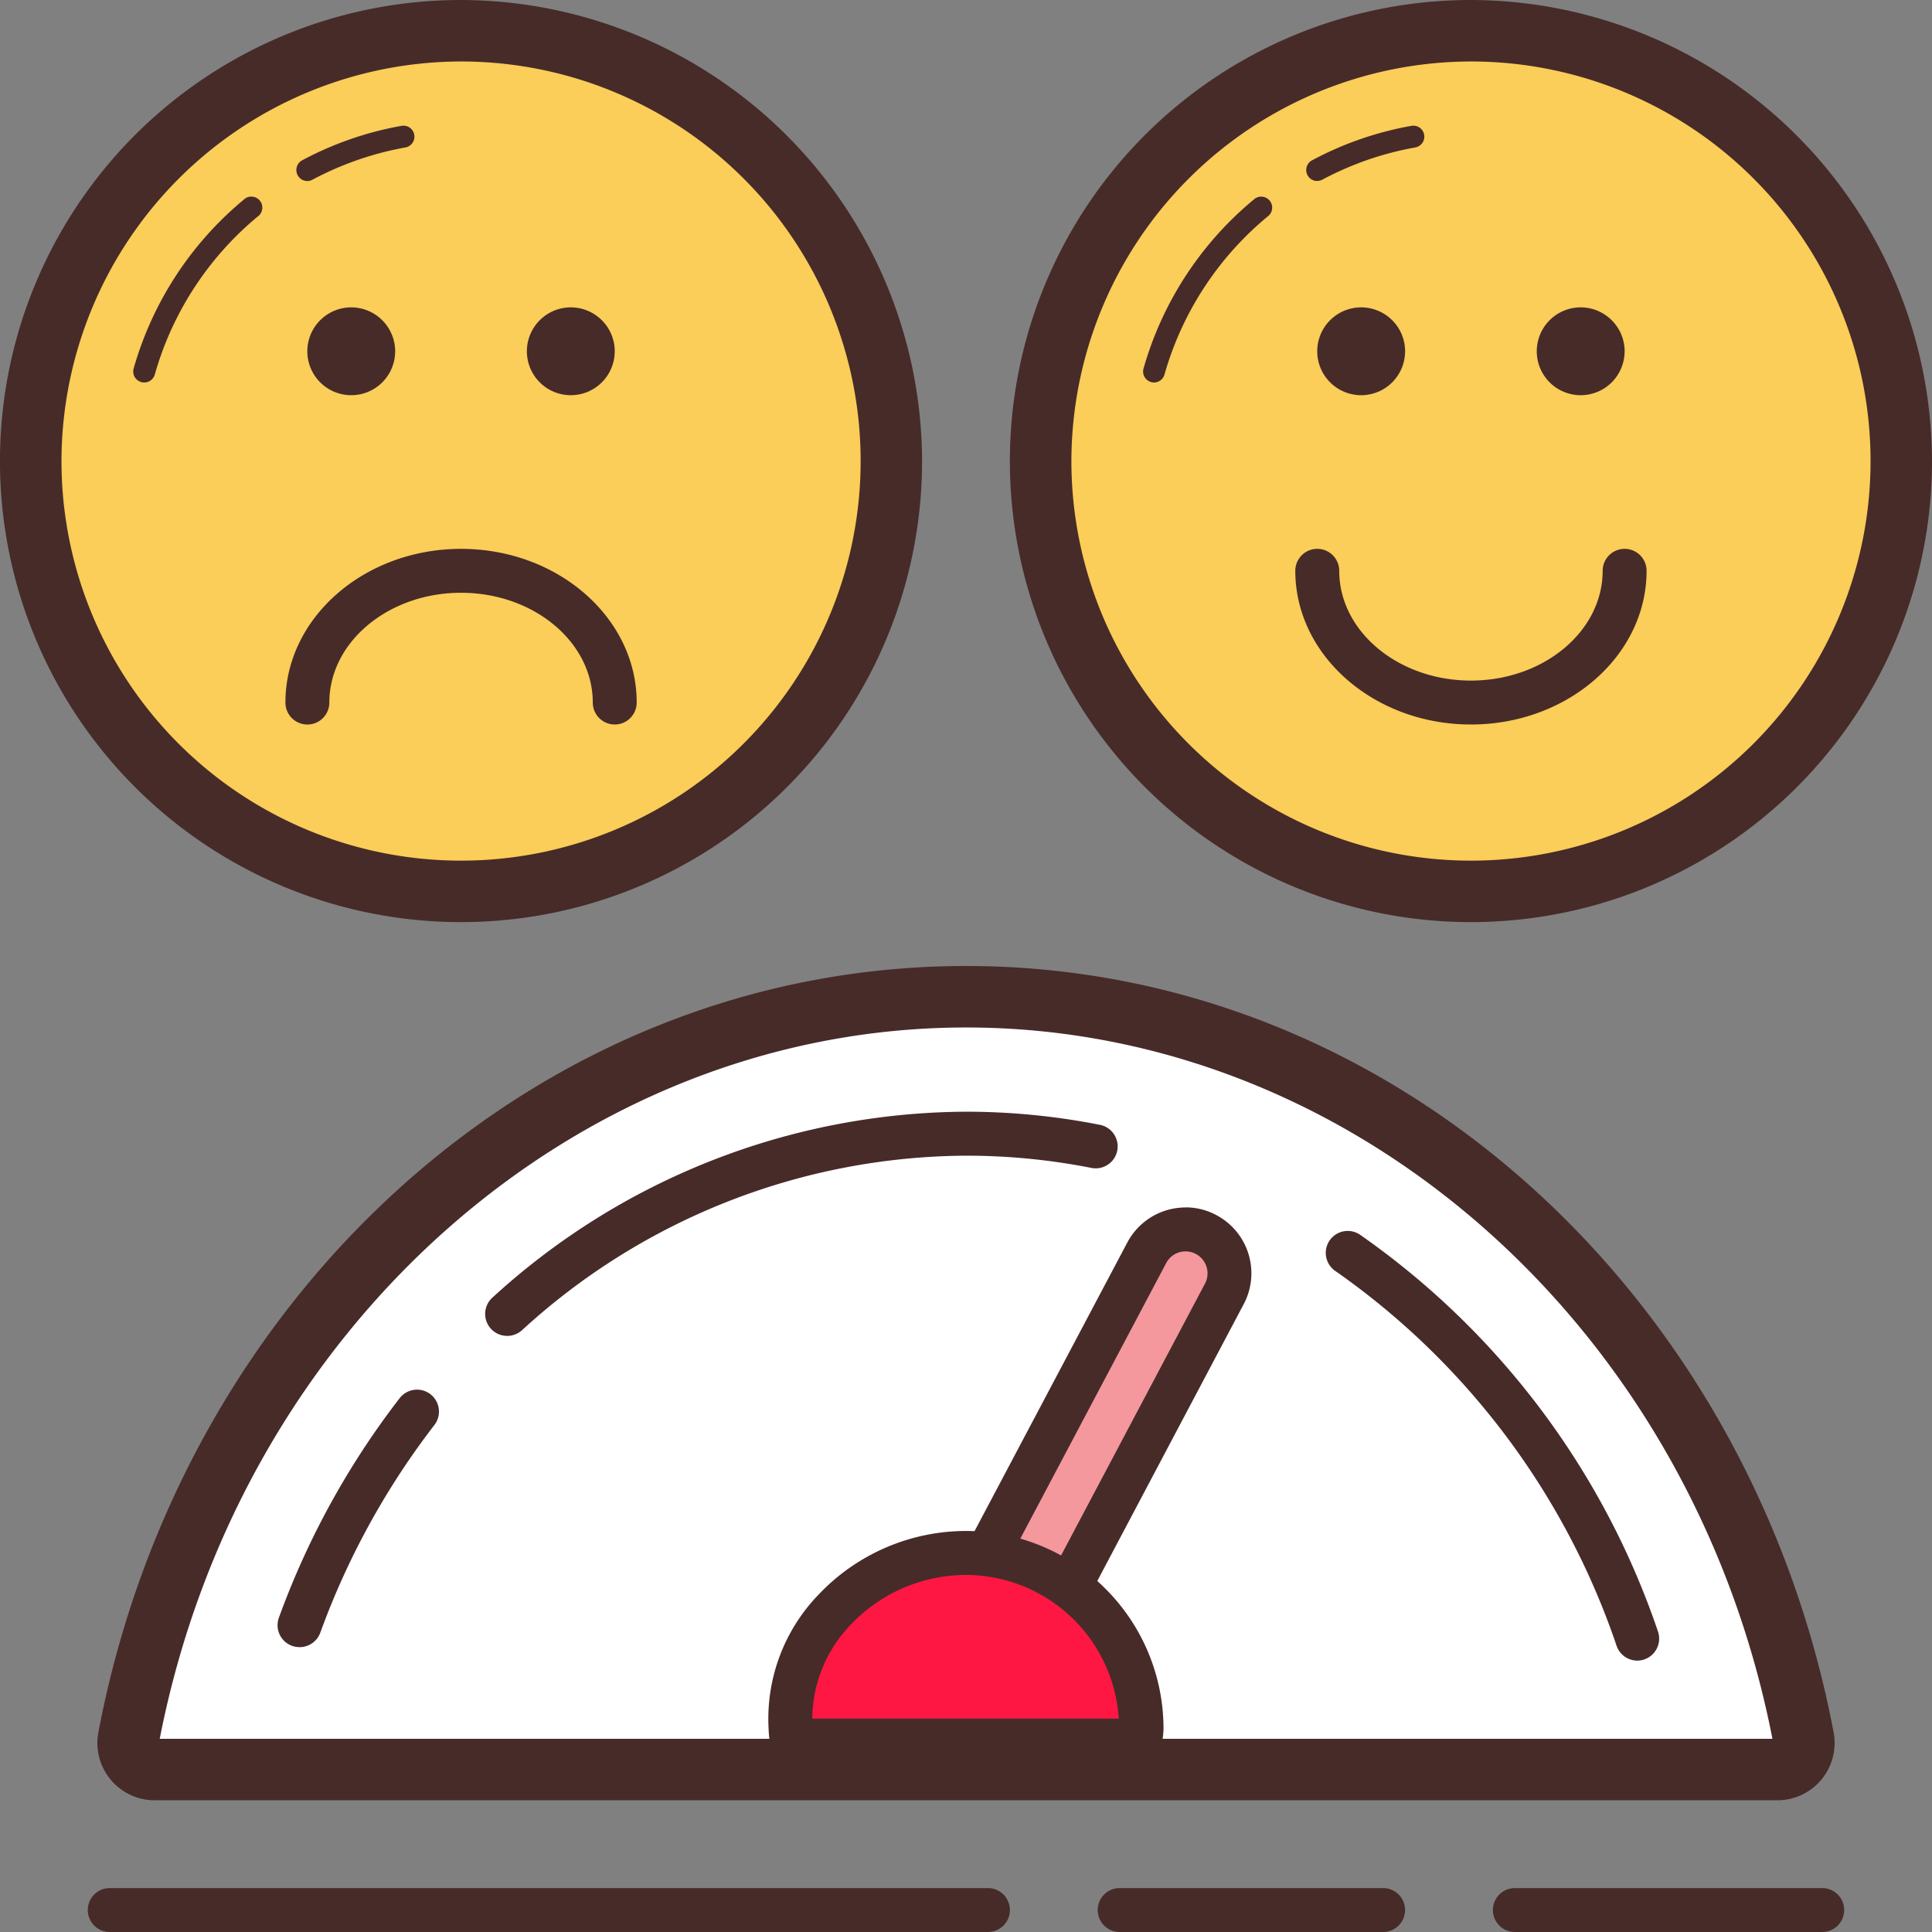<svg xmlns="http://www.w3.org/2000/svg" xmlns:xlink="http://www.w3.org/1999/xlink" width="56" height="56" viewBox="0 0 56 56"><rect x="0" y="0" width="56" height="56" fill="#808080" stroke="none"/><defs><clipPath id="a"><rect width="56" height="56" fill="none"></rect></clipPath></defs><g clip-path="url(#a)"><path d="M11.669.5A3.827,3.827,0,0,0,8.012,3.277a.318.318,0,0,0,.219.393.362.362,0,0,0,.088.011.318.318,0,0,0,.305-.232,3.188,3.188,0,0,1,3.046-2.314,3.255,3.255,0,0,1,.435.037.263.263,0,0,0,.045,0A.318.318,0,0,0,12.19.543,3.9,3.9,0,0,0,11.669.5" transform="translate(2.182 0.136)" fill="#472b29"></path><path d="M36.173.7A12.473,12.473,0,1,1,23.7,13.173,12.473,12.473,0,0,1,36.173.7" transform="translate(6.464 0.191)" fill="#fbcd59"></path><path d="M36.364,1.782A11.582,11.582,0,1,1,24.782,13.364,11.6,11.6,0,0,1,36.364,1.782m0-1.782A13.364,13.364,0,1,0,49.727,13.364,13.4,13.4,0,0,0,36.364,0" transform="translate(6.273)" fill="#472b29"></path><path d="M13.173.7A12.473,12.473,0,1,1,.7,13.173,12.473,12.473,0,0,1,13.173.7" transform="translate(0.191 0.191)" fill="#fbcd59"></path><path d="M13.364,1.782A11.582,11.582,0,1,1,1.782,13.364,11.6,11.6,0,0,1,13.364,1.782m0-1.782A13.364,13.364,0,1,0,26.727,13.364,13.4,13.4,0,0,0,13.364,0" fill="#472b29"></path><path d="M7.067,4.466a.319.319,0,0,1-.15-.6,9.694,9.694,0,0,1,2.885-1,.318.318,0,0,1,.112.626A9.2,9.2,0,0,0,8.5,3.864a9.368,9.368,0,0,0-1.284.563.317.317,0,0,1-.151.039" transform="translate(1.841 0.781)" fill="#472b29"></path><path d="M3.352,9.87a.3.3,0,0,1-.087-.013.317.317,0,0,1-.219-.393A9.855,9.855,0,0,1,6.281,4.534a.319.319,0,0,1,.4.493A9.21,9.21,0,0,0,3.659,9.638a.319.319,0,0,1-.307.232" transform="translate(0.828 1.217)" fill="#472b29"></path><path d="M30.067,4.466a.319.319,0,0,1-.15-.6,9.694,9.694,0,0,1,2.885-1,.318.318,0,0,1,.112.626,9.2,9.2,0,0,0-1.411.369,9.369,9.369,0,0,0-1.284.563.317.317,0,0,1-.151.039" transform="translate(8.113 0.781)" fill="#472b29"></path><path d="M26.352,9.87a.3.3,0,0,1-.087-.013.317.317,0,0,1-.219-.393,9.855,9.855,0,0,1,3.234-4.929.319.319,0,0,1,.4.493,9.21,9.21,0,0,0-3.027,4.611.319.319,0,0,1-.307.232" transform="translate(7.1 1.217)" fill="#472b29"></path><path d="M9.545,8.273A1.273,1.273,0,1,1,8.273,7,1.276,1.276,0,0,1,9.545,8.273" transform="translate(1.909 1.909)" fill="#472b29"></path><path d="M14.545,8.273A1.273,1.273,0,1,1,13.273,7a1.276,1.276,0,0,1,1.273,1.273" transform="translate(3.273 1.909)" fill="#472b29"></path><path d="M32.545,8.273A1.273,1.273,0,1,1,31.273,7a1.276,1.276,0,0,1,1.273,1.273" transform="translate(8.182 1.909)" fill="#472b29"></path><path d="M37.545,8.273A1.273,1.273,0,1,1,36.273,7a1.276,1.276,0,0,1,1.273,1.273" transform="translate(9.545 1.909)" fill="#472b29"></path><path d="M16.045,17.591a.637.637,0,0,1-.636-.636c0-1.755-1.713-3.182-3.818-3.182S7.773,15.2,7.773,16.955a.636.636,0,1,1-1.273,0C6.5,14.5,8.783,12.5,11.591,12.5s5.091,2,5.091,4.455a.637.637,0,0,1-.636.636" transform="translate(1.773 3.409)" fill="#472b29"></path><path d="M34.591,17.591c-2.808,0-5.091-2-5.091-4.455a.636.636,0,0,1,1.273,0c0,1.755,1.713,3.182,3.818,3.182s3.818-1.427,3.818-3.182a.636.636,0,0,1,1.273,0c0,2.456-2.283,4.455-5.091,4.455" transform="translate(8.045 3.409)" fill="#472b29"></path><path d="M3.682,45.1a.75.75,0,0,1-.587-.277.765.765,0,0,1-.164-.635C5.294,31.736,15.5,22.7,27.2,22.7s21.91,9.036,24.273,21.487a.765.765,0,0,1-.164.635.75.75,0,0,1-.587.277Z" transform="translate(0.796 6.191)" fill="#fff"></path><path d="M27.4,23.782c11.229,0,21.036,8.663,23.37,20.618H4.025C6.36,32.444,16.166,23.782,27.4,23.782M27.4,22C14.985,22,4.653,31.538,2.247,44.212a1.66,1.66,0,0,0,1.625,1.97H50.918a1.66,1.66,0,0,0,1.625-1.97C50.138,31.538,39.806,22,27.4,22" transform="translate(0.605 6)" fill="#472b29"></path><path d="M6.957,39.112a.648.648,0,0,1-.218-.038.636.636,0,0,1-.379-.816,23.562,23.562,0,0,1,3.5-6.362.636.636,0,0,1,1.007.778,22.357,22.357,0,0,0-3.307,6.019.639.639,0,0,1-.6.42" transform="translate(1.724 8.631)" fill="#472b29"></path><path d="M11.686,31.816a.636.636,0,0,1-.428-1.107,20.46,20.46,0,0,1,13.729-5.391,20.072,20.072,0,0,1,3.883.381.636.636,0,1,1-.247,1.249,18.72,18.72,0,0,0-3.635-.355,19.187,19.187,0,0,0-12.874,5.062.652.652,0,0,1-.429.163" transform="translate(3.013 6.905)" fill="#472b29"></path><path d="M39.221,40.487a.637.637,0,0,1-.6-.429A21.784,21.784,0,0,0,30.478,29.2a.636.636,0,1,1,.719-1.049A23.054,23.054,0,0,1,39.82,39.643a.637.637,0,0,1-.395.809.6.6,0,0,1-.2.034" transform="translate(8.237 7.647)" fill="#472b29"></path><path d="M22.771,41.364a1.248,1.248,0,0,1-.592-.148,1.271,1.271,0,0,1-.531-1.721l5.727-10.818A1.27,1.27,0,0,1,28.5,28a1.251,1.251,0,0,1,.594.149,1.271,1.271,0,0,1,.531,1.721L23.9,40.687a1.276,1.276,0,0,1-1.128.677" transform="translate(5.864 7.636)" fill="#f4989e"></path><path d="M28.637,28.772a.637.637,0,0,1,.563.935L23.472,40.525a.638.638,0,0,1-.564.339.639.639,0,0,1-.606-.448.637.637,0,0,1,.046-.486l5.727-10.818a.633.633,0,0,1,.561-.34m0-1.273a1.908,1.908,0,0,0-1.688,1.017L21.222,39.334A1.909,1.909,0,1,0,24.6,41.121L30.323,30.3a1.908,1.908,0,0,0-.794-2.58,1.882,1.882,0,0,0-.892-.224" transform="translate(5.727 7.5)" fill="#472b29"></path><path d="M28.146,40.806c.009-.118.036-.23.036-.351A5.091,5.091,0,0,0,23.1,35.368a4.983,4.983,0,0,0-5.087,5.087c0,.12.027.233.036.351Z" transform="translate(4.909 9.646)" fill="#ff1744"></path><path d="M28.283,41.579h-10.7l-.041-.593a3.058,3.058,0,0,1-.037-.395,5.178,5.178,0,0,1,1.446-3.877,5.891,5.891,0,0,1,4.278-1.847,5.731,5.731,0,0,1,5.723,5.723,2,2,0,0,1-.025.293l-.041.593Zm-9.51-1.273h8.882a4.449,4.449,0,0,0-4.423-4.164,4.61,4.61,0,0,0-3.35,1.446,3.957,3.957,0,0,0-1.11,2.719" transform="translate(4.773 9.509)" fill="#472b29"></path><path d="M28.091,44.273H2.636a.636.636,0,0,1,0-1.273H28.091a.636.636,0,0,1,0,1.273" transform="translate(0.545 11.727)" fill="#472b29"></path><path d="M33.273,44.273H25.636a.636.636,0,0,1,0-1.273h7.636a.636.636,0,0,1,0,1.273" transform="translate(6.818 11.727)" fill="#472b29"></path><path d="M43.545,44.273H34.636a.636.636,0,1,1,0-1.273h8.909a.636.636,0,0,1,0,1.273" transform="translate(9.273 11.727)" fill="#472b29"></path></g></svg>